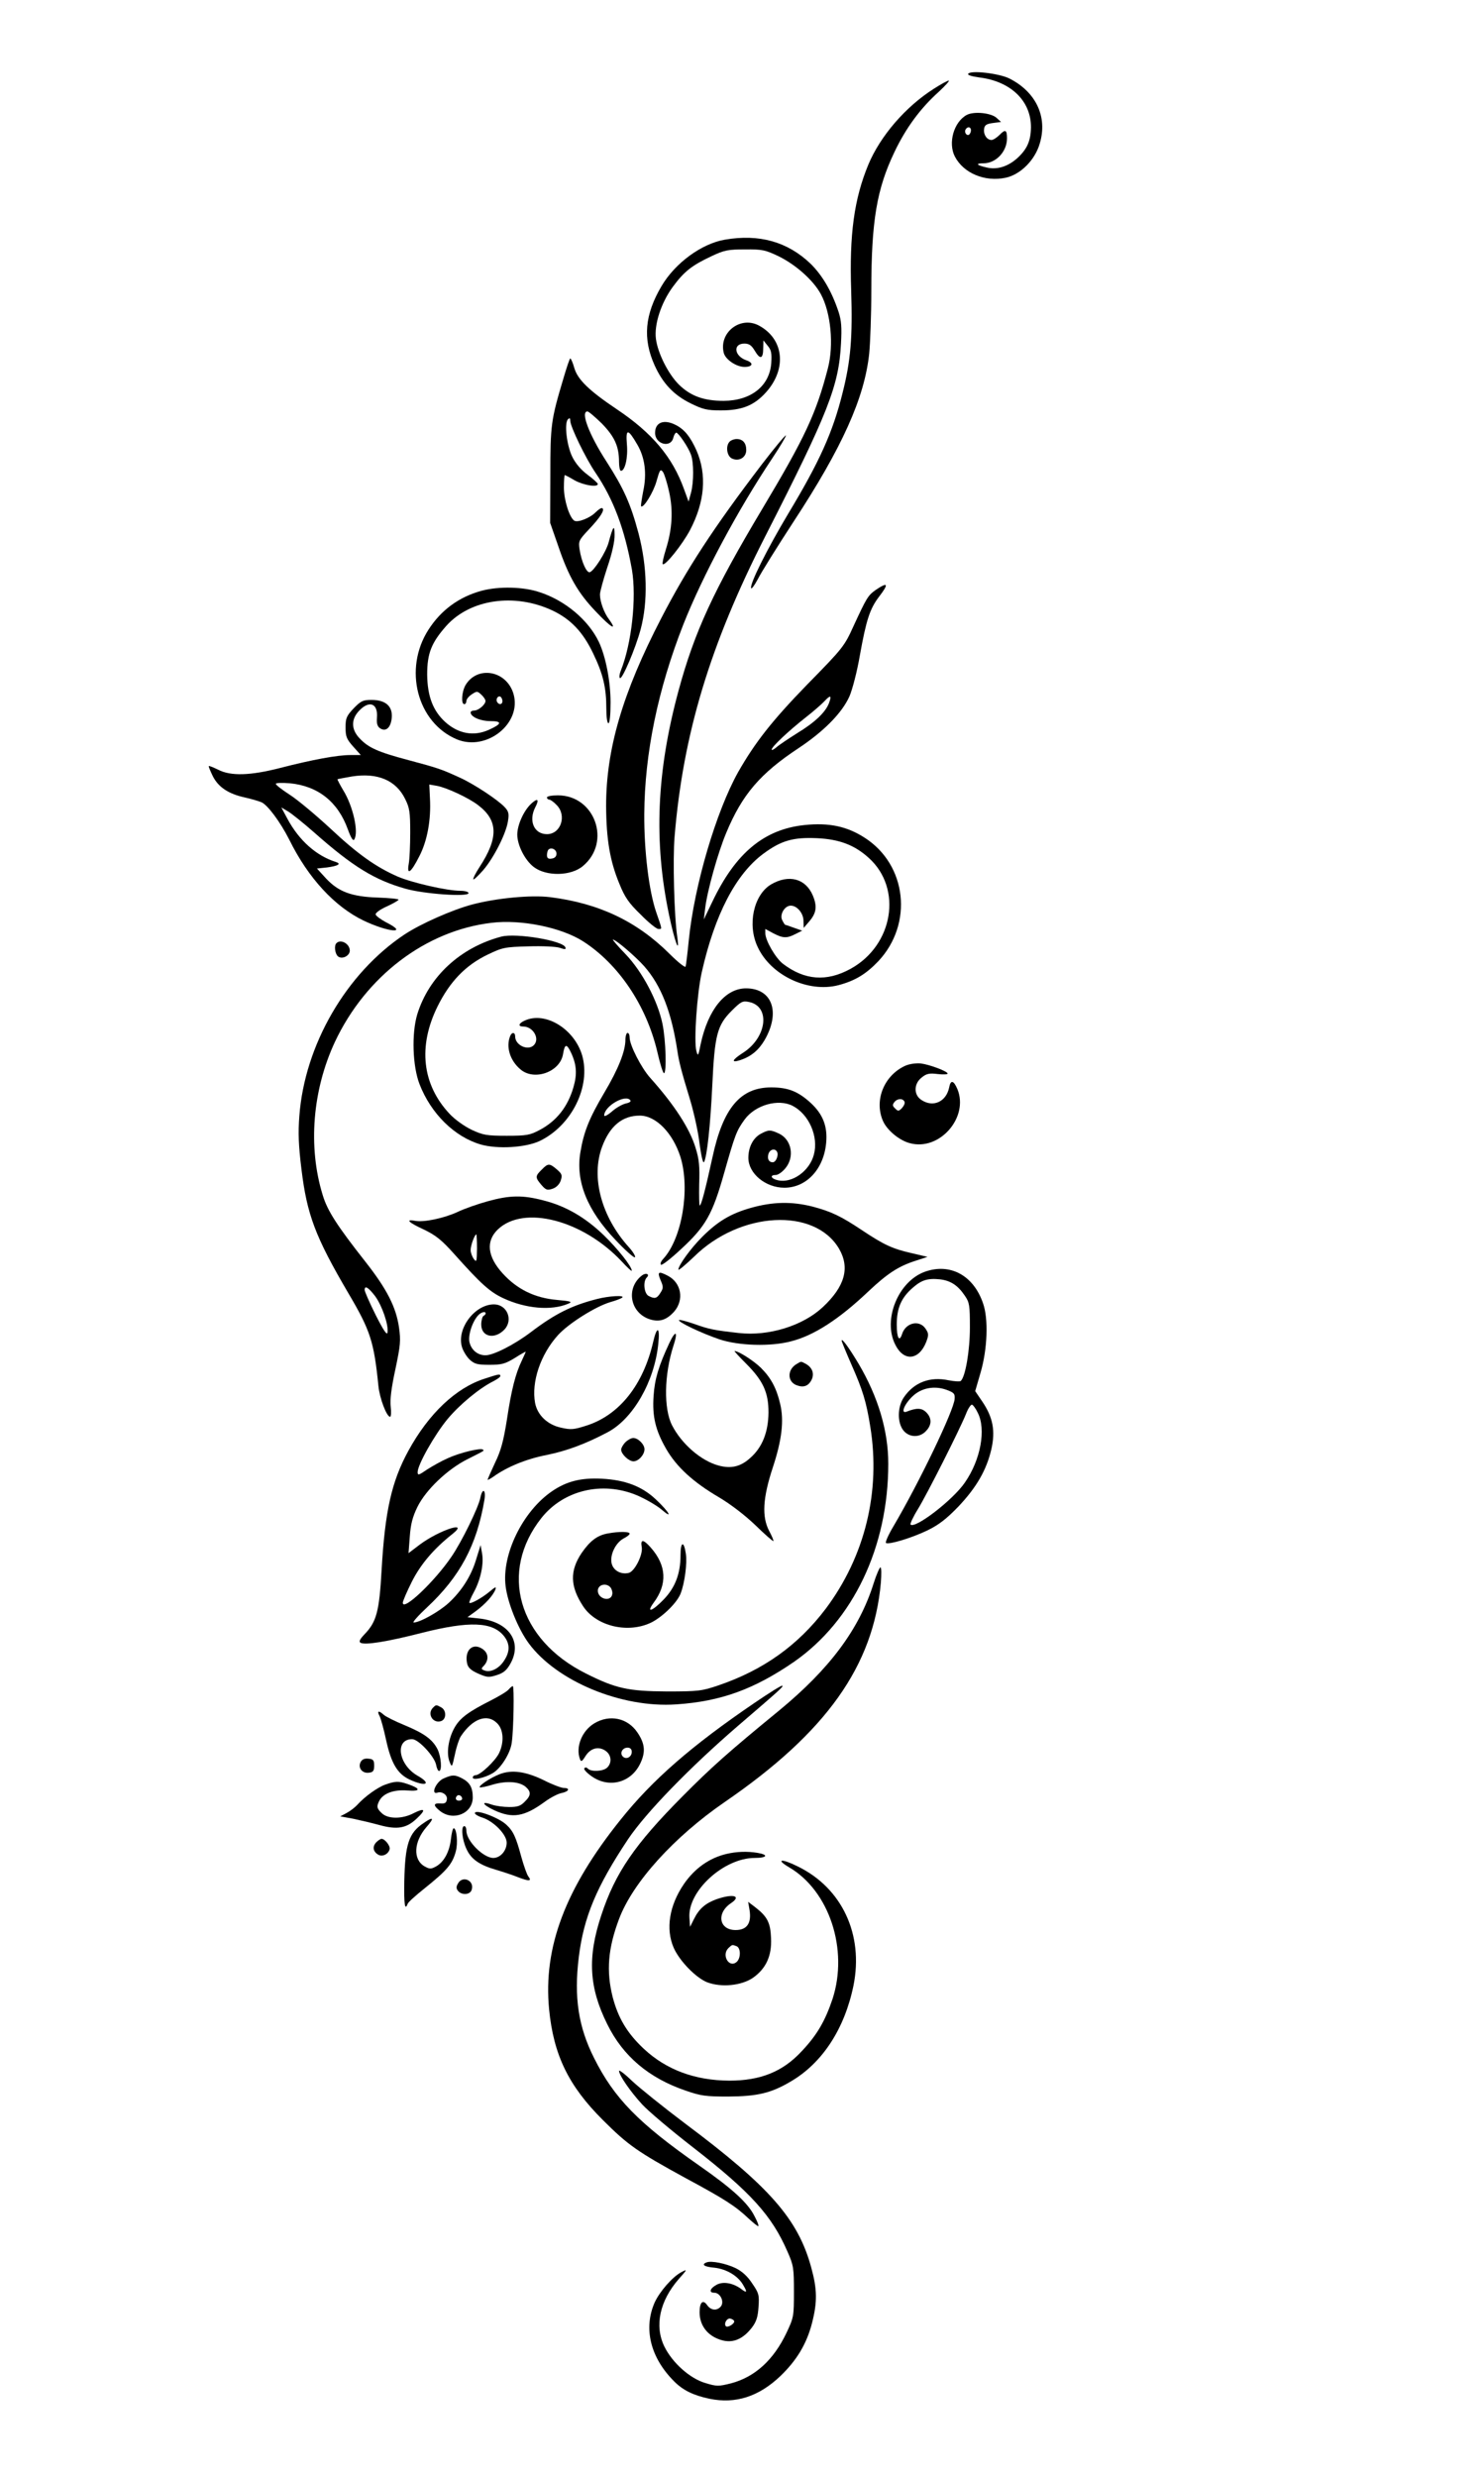  <svg version="1.0" xmlns="http://www.w3.org/2000/svg" width="700pt" height="1168pt" viewBox="0 0 700 1168" preserveAspectRatio="xMidYMid meet">
<g transform="translate(0,1168) scale(0.1,-0.1)" fill="#000000" stroke="none">
<path d="M4567 11332 c-4 -6 16 -12 51 -17 150 -18 246 -111 245 -236 -1 -65
-19 -104 -67 -147 -44 -38 -93 -53 -141 -42 -49 11 -56 20 -16 20 59 0 111 55
111 118 0 40 -8 44 -35 16 -13 -13 -30 -24 -38 -24 -22 0 -39 26 -35 52 2 18
11 24 42 28 l38 5 -21 19 c-26 24 -107 32 -141 14 -61 -33 -89 -132 -56 -196
41 -79 142 -121 240 -100 70 15 139 84 161 163 37 125 -19 242 -144 305 -48
24 -184 40 -194 22z m13 -266 c0 -8 -4 -17 -9 -21 -12 -7 -24 12 -16 25 9 15
25 12 25 -4z"></path>
<path d="M4404 11261 c-132 -84 -251 -221 -308 -357 -67 -162 -90 -328 -81
-594 7 -220 -2 -331 -41 -484 -46 -185 -109 -324 -256 -568 -99 -166 -182
-331 -175 -351 2 -6 16 13 32 43 15 30 91 152 168 270 229 349 335 584 357
793 5 50 10 184 10 297 0 330 26 480 110 655 53 111 121 204 208 282 31 29 53
53 47 53 -5 0 -37 -17 -71 -39z"></path>
<path d="M3419 10550 c-110 -19 -234 -110 -298 -218 -80 -135 -90 -249 -33
-375 39 -86 91 -140 170 -179 57 -28 77 -33 142 -33 100 0 157 23 213 85 100
111 85 253 -35 316 -87 45 -188 -35 -164 -130 8 -31 59 -66 98 -66 39 0 44 19
9 31 -58 20 -65 79 -10 79 23 0 34 -8 50 -35 25 -42 39 -37 39 13 l1 37 20
-25 c17 -20 20 -35 17 -82 -8 -108 -95 -177 -224 -178 -95 0 -157 23 -212 77
-50 50 -99 147 -108 215 -9 67 24 170 80 246 53 72 90 101 182 144 61 29 79
32 159 32 81 1 96 -3 157 -32 82 -40 165 -114 200 -179 47 -87 62 -239 33
-350 -55 -212 -107 -324 -308 -660 -232 -388 -321 -582 -396 -858 -104 -383
-118 -712 -45 -1059 26 -124 51 -192 39 -106 -15 98 -22 371 -13 475 40 484
167 905 427 1415 298 584 348 711 358 911 4 75 2 108 -12 150 -32 96 -76 171
-132 226 -108 103 -241 141 -404 113z"></path>
<path d="M2658 9897 c-59 -198 -62 -218 -62 -457 l-1 -225 38 -109 c49 -145
94 -223 180 -312 68 -72 101 -92 61 -36 -25 32 -44 86 -44 119 0 13 16 71 35
129 22 64 35 123 34 152 0 51 -7 43 -28 -35 -12 -45 -68 -134 -89 -141 -15 -4
-39 49 -48 107 -6 39 -4 44 43 94 55 58 77 93 64 101 -4 3 -18 -6 -31 -19 -26
-27 -84 -50 -101 -40 -23 15 -49 97 -49 156 0 32 2 59 4 59 2 0 24 -11 47 -25
42 -23 109 -34 109 -17 0 4 -22 24 -49 44 -31 23 -57 54 -72 85 -26 54 -38
158 -20 176 8 8 11 6 11 -7 0 -27 72 -176 119 -245 85 -125 138 -267 172 -458
22 -131 -1 -347 -53 -476 -6 -15 -8 -30 -4 -34 10 -10 74 140 98 230 35 131
31 296 -10 452 -38 142 -70 212 -152 340 -81 125 -123 235 -89 235 6 0 36 -26
68 -57 60 -62 81 -107 81 -182 0 -22 4 -41 9 -41 19 0 34 62 28 126 -6 74 5
74 49 -2 36 -61 46 -137 28 -220 -7 -37 -12 -69 -10 -71 11 -11 59 67 73 119
15 53 18 58 30 43 7 -10 20 -52 29 -93 20 -89 15 -176 -15 -272 -11 -35 -18
-67 -15 -70 11 -10 93 93 129 161 70 134 80 261 30 376 -29 64 -56 98 -97 119
-56 29 -98 13 -98 -37 0 -54 74 -73 86 -23 3 13 10 24 14 24 10 0 57 -69 69
-103 14 -37 14 -131 0 -182 l-11 -40 -22 60 c-54 150 -150 264 -316 375 -131
88 -185 140 -201 195 -7 25 -16 45 -19 45 -3 0 -17 -42 -32 -93z"></path>
<path d="M3594 9491 c-228 -299 -354 -492 -475 -726 -183 -353 -260 -618 -260
-885 1 -158 18 -260 63 -368 25 -62 44 -90 100 -144 37 -38 75 -68 83 -68 19
0 20 -7 -10 80 -34 100 -57 287 -56 462 2 286 64 587 184 893 90 228 258 542
419 783 38 57 67 106 65 109 -3 2 -54 -59 -113 -136z"></path>
<path d="M3442 9598 c-20 -20 -14 -66 9 -79 33 -17 69 3 69 39 0 33 -16 52
-45 52 -12 0 -26 -5 -33 -12z"></path>
<path d="M4130 8898 c-36 -26 -42 -36 -104 -170 -43 -95 -50 -104 -218 -275
-167 -172 -246 -273 -326 -413 -104 -186 -207 -534 -233 -793 -6 -62 -13 -118
-15 -124 -2 -7 -36 20 -76 60 -155 154 -333 238 -563 267 -89 11 -252 -4 -369
-35 -93 -25 -241 -90 -318 -141 -275 -183 -471 -521 -496 -856 -6 -78 -4 -139
10 -251 26 -214 65 -318 221 -584 104 -176 121 -228 142 -438 6 -59 39 -145
55 -145 5 0 6 22 3 48 -4 33 3 88 22 176 24 114 26 135 17 198 -14 96 -58 181
-156 306 -137 174 -182 244 -204 318 -70 227 -48 495 58 722 145 308 427 524
738 561 139 17 328 -21 432 -87 167 -107 298 -301 350 -519 13 -57 27 -103 32
-103 13 0 9 154 -7 232 -22 108 -95 247 -175 330 -36 37 -62 68 -59 68 14 0
106 -79 148 -126 80 -91 129 -216 157 -404 7 -47 19 -94 59 -225 18 -60 39
-154 45 -209 8 -57 16 -93 21 -85 14 26 30 173 39 364 11 235 23 281 91 349
44 44 52 48 81 42 104 -20 86 -169 -29 -241 -51 -33 -56 -48 -10 -33 50 17 85
46 113 93 77 132 37 245 -87 245 -98 0 -179 -100 -214 -263 -11 -57 -13 -59
-20 -33 -13 46 3 273 25 371 61 272 161 464 291 560 84 62 140 78 253 73 105
-5 177 -32 244 -93 160 -144 116 -412 -86 -523 -113 -62 -217 -54 -319 24 -35
27 -83 110 -83 144 l0 20 37 -20 c46 -24 64 -25 105 -4 l32 16 -40 14 c-21 8
-40 14 -41 14 -1 0 -7 9 -13 21 -14 26 11 69 40 69 30 0 60 -36 60 -72 l1 -33
24 28 c36 41 41 72 19 125 -34 80 -113 101 -197 52 -82 -49 -113 -190 -63
-295 62 -134 238 -217 381 -180 79 21 130 52 189 114 164 176 134 453 -65 581
-84 54 -168 72 -284 60 -191 -20 -326 -132 -436 -364 l-39 -81 6 50 c9 81 60
264 100 359 75 180 160 279 340 398 122 81 206 167 241 245 14 33 36 117 49
193 30 167 47 219 90 276 48 62 43 72 -16 32z m-220 -534 c-17 -43 -66 -90
-150 -141 -41 -26 -85 -55 -97 -66 -13 -11 -23 -16 -23 -11 0 13 81 89 160
151 36 28 76 63 89 77 29 31 35 28 21 -10z m-2140 -2796 c33 -46 63 -134 58
-170 -2 -16 -18 7 -56 82 -29 58 -52 111 -52 118 0 23 18 12 50 -30z"></path>
<path d="M2273 8895 c-108 -29 -193 -92 -252 -184 -119 -185 -54 -438 134
-517 141 -58 308 76 267 215 -33 110 -170 134 -226 41 -18 -31 -22 -90 -6 -90
6 0 10 7 10 15 0 8 11 22 25 31 24 16 27 16 45 -1 11 -10 20 -23 20 -30 0 -17
-33 -45 -53 -45 -9 0 -17 -4 -17 -9 0 -21 46 -41 93 -41 57 0 55 -13 -7 -41
-71 -32 -144 -19 -206 37 -58 53 -84 122 -85 224 0 100 20 150 91 230 113 125
321 155 499 72 87 -41 145 -102 193 -203 47 -97 62 -162 62 -259 0 -40 4 -70
10 -70 6 0 10 39 10 98 0 100 -23 217 -55 285 -49 103 -159 196 -280 235 -77
26 -192 28 -272 7z m97 -521 c0 -16 -16 -19 -25 -4 -8 13 4 32 16 25 5 -4 9
-13 9 -21z"></path>
<path d="M1668 8340 c-34 -36 -38 -47 -38 -90 0 -43 5 -55 36 -90 l36 -40 -50
0 c-61 0 -180 -22 -331 -61 -140 -36 -233 -39 -292 -8 -23 11 -42 19 -44 17
-2 -2 7 -23 19 -48 26 -51 73 -83 151 -100 27 -6 62 -16 77 -22 29 -11 90 -93
133 -178 89 -180 213 -314 349 -380 119 -57 218 -64 106 -8 -24 13 -46 29 -48
36 -2 7 19 23 52 38 31 14 56 29 56 32 0 4 -43 8 -96 10 -125 4 -187 27 -246
90 l-43 47 47 5 c53 7 70 17 42 26 -92 29 -173 101 -228 203 l-29 54 32 -19
c18 -11 73 -55 123 -99 182 -161 285 -224 430 -265 86 -25 298 -40 298 -21 0
6 -16 11 -39 11 -62 0 -228 38 -295 67 -103 45 -190 107 -318 227 -68 63 -153
134 -190 158 -37 24 -67 47 -67 52 -1 5 28 6 66 3 133 -13 227 -87 274 -218
15 -41 25 -56 30 -47 22 34 -6 158 -52 232 -16 27 -28 50 -27 52 2 1 33 7 68
13 121 19 208 -18 251 -106 21 -42 24 -62 24 -158 0 -60 -3 -127 -7 -148 -10
-56 10 -43 49 34 38 72 57 173 51 276 l-3 64 35 -6 c46 -8 151 -57 195 -91 95
-72 97 -154 7 -292 -19 -29 -32 -55 -29 -58 2 -3 23 17 46 43 50 58 108 172
117 231 6 36 3 47 -16 67 -32 34 -145 109 -212 139 -85 39 -102 45 -241 82
-143 38 -189 58 -231 103 -40 42 -41 90 -1 131 48 50 89 33 83 -35 -2 -27 2
-40 15 -49 28 -18 51 4 55 51 4 54 -30 83 -96 83 -40 0 -50 -5 -84 -40z"></path>
<path d="M2580 7920 c0 -5 5 -10 10 -10 6 0 22 -11 35 -25 50 -49 21 -138 -45
-138 -61 0 -88 63 -55 127 20 38 11 45 -20 16 -35 -33 -65 -100 -65 -145 0
-50 36 -121 78 -153 59 -45 176 -43 232 5 135 113 56 333 -118 333 -29 0 -52
-4 -52 -10z m45 -265 c0 -13 -8 -21 -22 -23 -17 -3 -23 2 -23 16 0 10 3 22 7
26 13 13 38 1 38 -19z"></path>
<path d="M2365 7264 c-193 -51 -342 -188 -397 -367 -27 -91 -22 -244 11 -329
54 -139 165 -248 288 -284 80 -23 211 -15 278 16 151 72 243 257 201 404 -37
125 -174 209 -271 164 -29 -13 -33 -28 -7 -28 47 0 80 -58 50 -88 -28 -28 -88
0 -88 41 0 21 -16 22 -24 1 -20 -51 0 -115 49 -156 65 -56 188 -12 201 73 8
48 17 49 37 7 27 -57 30 -102 12 -164 -27 -93 -80 -160 -160 -202 -45 -24 -61
-27 -155 -27 -94 0 -111 3 -165 28 -35 17 -79 48 -105 76 -129 138 -149 318
-56 506 58 117 132 194 236 244 71 34 81 36 193 39 67 2 131 -1 148 -7 23 -8
30 -8 26 2 -10 32 -232 69 -302 51z"></path>
<path d="M1587 7233 c-12 -11 -7 -50 7 -62 19 -16 56 2 56 27 0 32 -43 56 -63
35z"></path>
<path d="M2950 6777 c0 -53 -33 -137 -99 -248 -71 -120 -97 -184 -113 -280
-24 -137 31 -275 166 -416 46 -49 87 -85 91 -81 4 4 -9 26 -29 48 -130 144
-179 330 -126 473 37 99 96 147 178 147 76 0 156 -82 192 -196 46 -151 7 -384
-82 -480 -11 -12 -15 -24 -10 -27 5 -4 48 30 95 74 116 107 148 164 203 359
52 183 58 198 96 251 50 69 159 100 227 65 77 -40 123 -145 100 -230 -20 -77
-102 -136 -169 -121 -33 7 -41 25 -11 25 11 0 31 14 45 31 45 53 31 135 -29
164 -41 19 -49 19 -85 0 -37 -19 -60 -63 -60 -114 0 -74 81 -141 170 -141 104
0 186 88 197 212 7 77 -15 134 -72 187 -60 55 -107 74 -187 74 -145 0 -227
-96 -277 -328 -32 -146 -52 -225 -60 -229 -3 -2 -4 43 -3 100 3 84 0 118 -17
172 -27 90 -100 203 -214 330 -42 47 -97 154 -97 190 0 12 -4 22 -10 22 -5 0
-10 -15 -10 -33z m24 -286 c3 -5 -7 -11 -23 -14 -16 -4 -45 -20 -65 -38 -21
-18 -36 -25 -36 -18 1 45 104 103 124 70z m691 -241 c9 -15 -4 -50 -20 -50
-19 0 -27 17 -20 40 7 21 30 27 40 10z"></path>
<path d="M4270 6655 c-99 -45 -147 -161 -106 -258 18 -44 77 -94 128 -107 140
-38 279 122 224 255 -18 42 -32 45 -39 7 -14 -67 -76 -95 -131 -58 -37 24 -36
77 2 106 22 18 36 21 75 16 26 -3 47 -2 47 2 0 11 -86 43 -127 48 -22 2 -53
-2 -73 -11z m-3 -171 c2 -7 -4 -19 -13 -29 -15 -15 -18 -15 -32 -1 -13 12 -13
18 -2 31 14 17 41 17 47 -1z"></path>
<path d="M2555 6165 c-31 -30 -31 -37 -1 -72 21 -24 27 -26 52 -18 18 6 33 21
39 39 8 25 6 31 -18 52 -35 30 -42 30 -72 -1z"></path>
<path d="M2300 6016 c-47 -13 -110 -35 -141 -50 -65 -30 -160 -50 -201 -42
-48 9 -31 -8 41 -41 56 -27 83 -48 143 -115 127 -142 168 -179 232 -209 105
-49 226 -60 306 -26 22 9 14 12 -53 18 -104 9 -188 50 -256 125 -72 79 -80
152 -23 207 122 117 401 45 585 -151 26 -28 47 -48 47 -43 0 20 -66 103 -132
167 -87 84 -180 138 -284 164 -99 26 -159 25 -264 -4z m-50 -223 c-1 -62 -2
-66 -15 -49 -8 11 -15 30 -15 42 0 22 19 74 27 74 1 0 3 -30 3 -67z"></path>
<path d="M3542 5985 c-96 -27 -157 -64 -230 -137 -54 -54 -112 -134 -112 -154
0 -6 33 22 74 61 217 214 569 233 684 37 52 -90 27 -178 -77 -275 -94 -88
-255 -138 -396 -122 -117 13 -141 18 -208 42 -38 13 -71 22 -74 19 -8 -8 108
-63 191 -91 90 -30 241 -35 338 -9 107 27 226 104 364 235 89 84 142 119 224
145 l55 18 -77 18 c-88 20 -129 39 -231 107 -100 67 -147 89 -234 112 -99 25
-188 23 -291 -6z"></path>
<path d="M4363 5684 c-126 -45 -200 -226 -140 -344 40 -81 112 -74 146 13 12
32 12 40 -3 62 -29 44 -94 29 -111 -25 -13 -40 -25 -18 -25 45 0 77 21 126 75
173 42 37 71 46 129 40 50 -6 84 -28 117 -77 22 -32 24 -45 24 -150 0 -108
-21 -232 -43 -252 -4 -4 -30 -2 -57 3 -89 19 -164 -10 -212 -81 -30 -45 -31
-118 -2 -155 27 -34 77 -36 107 -3 28 29 28 61 1 88 -21 21 -45 22 -93 3 -29
-11 -11 35 29 73 41 39 102 51 160 30 35 -13 40 -18 38 -43 -4 -55 -167 -394
-289 -601 -24 -40 -39 -75 -35 -78 15 -9 125 25 197 60 53 26 89 54 145 112
85 90 132 171 155 269 20 87 8 151 -42 225 l-34 50 25 86 c33 112 38 255 12
328 -45 132 -155 191 -274 149z m249 -665 c40 -78 14 -221 -60 -328 -55 -82
-236 -221 -257 -199 -3 3 12 36 35 73 45 74 195 371 226 447 10 27 24 47 29
45 6 -2 18 -19 27 -38z"></path>
<path d="M3029 5667 c-78 -59 -58 -176 35 -207 46 -15 80 -4 116 36 48 55 34
136 -30 169 -44 23 -51 19 -34 -21 14 -32 13 -38 -1 -60 -17 -27 -27 -29 -56
-14 -21 12 -27 68 -8 87 15 15 -3 24 -22 10z"></path>
<path d="M2815 5555 c-118 -30 -198 -70 -311 -156 -78 -59 -176 -109 -214
-109 -38 0 -68 26 -76 64 -7 41 24 119 55 135 21 12 31 -2 11 -14 -5 -3 -10
-22 -10 -40 0 -59 64 -72 110 -23 42 46 11 118 -50 118 -92 0 -179 -118 -150
-204 6 -18 22 -44 36 -57 22 -20 36 -24 92 -24 58 0 74 4 120 32 28 18 52 31
52 30 0 -2 -9 -21 -19 -43 -29 -60 -49 -137 -70 -278 -16 -100 -28 -146 -56
-203 -19 -41 -35 -77 -35 -80 0 -2 12 4 28 15 64 46 154 83 251 102 94 19 183
52 287 107 120 63 221 239 239 416 9 82 -6 88 -24 10 -47 -203 -159 -344 -313
-394 -62 -20 -75 -21 -123 -10 -63 14 -110 59 -121 116 -18 99 25 228 108 320
51 56 179 136 248 156 25 7 49 16 55 21 14 12 -63 8 -120 -7z"></path>
<path d="M3156 5345 c-49 -105 -68 -168 -73 -246 -7 -97 9 -163 59 -250 49
-85 127 -157 250 -229 57 -34 123 -85 172 -132 44 -43 82 -76 84 -74 2 2 -7
24 -20 48 -35 67 -30 155 17 298 43 130 54 222 35 301 -17 73 -43 122 -90 169
-33 33 -106 80 -125 80 -3 0 21 -26 53 -58 82 -82 107 -137 107 -232 -1 -92
-29 -164 -86 -214 -45 -41 -90 -52 -149 -36 -83 22 -175 102 -220 190 -40 78
-37 239 6 373 24 72 11 79 -20 12z"></path>
<path d="M3970 5359 c0 -4 20 -53 45 -110 55 -124 71 -177 90 -295 50 -306
-25 -612 -210 -859 -130 -172 -294 -289 -505 -361 -80 -27 -94 -29 -245 -29
-182 1 -241 14 -382 85 -320 160 -410 479 -209 733 104 131 287 175 450 107
40 -17 92 -47 116 -67 58 -50 36 -11 -27 48 -65 61 -143 91 -254 97 -99 5
-166 -12 -235 -59 -138 -94 -238 -298 -219 -448 10 -80 59 -201 109 -269 132
-179 438 -306 696 -288 210 14 367 71 556 201 279 195 444 541 444 934 0 155
-48 315 -140 471 -46 77 -80 123 -80 109z"></path>
<path d="M3758 5249 c-45 -26 -45 -83 -1 -100 34 -13 57 -4 72 27 13 29 2 57
-29 74 -22 12 -21 12 -42 -1z"></path>
<path d="M2287 5180 c-136 -43 -265 -165 -361 -341 -79 -145 -110 -283 -126
-562 -11 -196 -24 -244 -81 -303 -21 -22 -27 -34 -19 -39 20 -13 129 5 289 46
225 57 335 53 389 -16 28 -36 28 -73 -1 -116 -24 -37 -64 -56 -92 -45 -16 6
-17 8 -1 24 23 27 20 59 -9 78 -47 31 -86 -9 -71 -72 5 -18 20 -31 52 -45 41
-18 50 -19 87 -7 32 10 47 23 64 53 59 104 -7 199 -147 214 l-55 6 40 29 c43
32 81 73 92 102 5 15 -1 12 -26 -9 -37 -31 -91 -61 -97 -54 -2 2 7 24 20 48
32 58 49 133 40 184 l-7 40 -20 -64 c-23 -80 -69 -152 -131 -209 -45 -41 -135
-92 -165 -92 -7 0 22 33 64 72 155 145 234 293 270 506 8 49 -9 59 -19 11 -9
-47 -88 -208 -136 -278 -79 -117 -230 -260 -230 -218 0 8 19 52 42 98 41 82
103 156 193 227 81 65 -64 17 -154 -50 l-54 -41 6 78 c4 58 13 93 36 140 40
81 142 178 236 225 85 43 79 39 73 45 -9 10 -111 -15 -165 -40 -30 -13 -74
-38 -99 -54 -39 -27 -44 -28 -44 -12 0 35 80 176 140 249 59 71 153 148 218
180 17 9 32 19 32 24 0 11 -6 10 -73 -12z"></path>
<path d="M2950 4880 c-11 -11 -20 -27 -20 -35 0 -21 36 -55 58 -55 24 0 52 31
52 57 0 23 -30 53 -53 53 -9 0 -26 -9 -37 -20z"></path>
<path d="M2867 4450 c-50 -9 -84 -35 -124 -93 -56 -84 -54 -157 8 -251 63 -95
215 -130 325 -74 54 29 119 93 135 136 19 50 31 142 24 187 -9 62 -25 57 -25
-8 0 -86 -25 -152 -79 -208 -54 -56 -85 -67 -48 -16 66 88 61 176 -13 260 -35
40 -50 41 -43 3 7 -35 -33 -115 -61 -122 -37 -9 -73 11 -81 45 -9 40 19 97 56
117 16 8 29 18 29 23 0 10 -48 11 -103 1z m13 -255 c6 -8 10 -22 8 -32 -7 -38
-68 -22 -68 17 0 29 40 39 60 15z"></path>
<path d="M4121 4215 c-68 -217 -208 -404 -446 -600 -244 -200 -319 -267 -455
-404 -226 -227 -318 -362 -383 -559 -67 -200 -59 -343 28 -517 74 -150 196
-253 369 -312 72 -25 95 -28 201 -28 138 1 202 16 295 71 149 87 254 248 296
453 48 240 -54 459 -263 561 -76 38 -107 35 -41 -4 190 -111 281 -388 205
-621 -35 -104 -73 -170 -146 -247 -89 -96 -194 -138 -341 -138 -162 1 -297 51
-403 150 -79 74 -121 145 -147 244 -31 123 -22 230 30 368 65 173 259 387 499
552 478 328 701 641 736 1034 3 39 3 72 -2 72 -4 0 -19 -34 -32 -75z"></path>
<path d="M3559 3651 c-297 -202 -481 -362 -632 -551 -260 -324 -365 -601 -337
-893 21 -215 91 -361 254 -523 118 -118 164 -150 389 -273 188 -101 238 -134
299 -192 23 -21 43 -37 45 -35 3 2 -5 23 -18 47 -31 63 -108 132 -260 238
-288 201 -402 318 -497 508 -74 147 -95 286 -72 474 23 189 83 333 233 558 84
125 291 338 516 532 205 176 217 187 211 191 -3 3 -62 -34 -131 -81z"></path>
<path d="M2399 3714 c-7 -9 -44 -31 -83 -51 -105 -53 -145 -82 -171 -127 -30
-52 -40 -121 -25 -161 12 -30 12 -30 26 34 7 35 20 73 28 85 56 84 125 108
171 61 30 -29 34 -89 9 -141 -18 -37 -89 -104 -111 -104 -7 0 -13 -5 -13 -11
0 -14 55 -2 93 20 39 22 85 95 91 145 9 63 12 266 5 266 -4 0 -12 -7 -20 -16z"></path>
<path d="M2042 3628 c-28 -28 -1 -75 38 -63 26 8 27 51 1 65 -24 13 -24 13
-39 -2z"></path>
<path d="M1790 3590 c6 -11 20 -62 31 -113 24 -111 54 -161 112 -188 77 -35
105 -20 36 19 -90 52 -108 172 -25 172 30 0 104 -80 113 -120 3 -17 9 -30 14
-30 15 0 10 67 -7 102 -23 46 -62 75 -156 114 -44 18 -88 40 -98 49 -23 21
-33 19 -20 -5z"></path>
<path d="M2804 3555 c-59 -35 -90 -112 -68 -170 5 -13 10 -10 25 14 23 38 61
49 94 27 29 -19 33 -57 9 -80 -18 -18 -75 -21 -91 -5 -7 7 -13 7 -17 1 -3 -5
13 -22 36 -38 81 -56 183 -30 227 59 27 55 24 95 -12 148 -46 69 -131 87 -203
44z m176 -135 c0 -24 -26 -38 -42 -22 -16 16 -2 42 22 42 13 0 20 -7 20 -20z"></path>
<path d="M1701 3372 c-14 -27 8 -55 40 -50 19 2 24 9 24 33 0 25 -4 31 -27 33
-18 2 -30 -3 -37 -16z"></path>
<path d="M2357 3315 c-42 -16 -101 -55 -94 -62 3 -2 31 3 62 13 66 19 127 14
156 -12 25 -23 24 -40 -6 -69 -19 -20 -34 -25 -73 -25 -27 0 -63 5 -81 11 -54
19 -47 1 10 -26 87 -40 142 -31 239 40 26 19 62 38 79 41 35 7 42 24 10 24
-11 0 -54 16 -95 37 -85 41 -150 50 -207 28z"></path>
<path d="M2093 3295 c-36 -15 -64 -79 -29 -67 21 7 47 -11 44 -31 -2 -17 -9
-22 -31 -20 -34 2 -34 -10 -1 -36 63 -49 154 -11 154 64 0 47 -14 71 -50 90
-35 18 -46 18 -87 0z m87 -96 c0 -5 -7 -9 -15 -9 -15 0 -20 12 -9 23 8 8 24
-1 24 -14z"></path>
<path d="M1818 3266 c-37 -13 -98 -57 -133 -96 -11 -12 -33 -29 -50 -38 l-30
-16 60 -11 c33 -7 89 -20 125 -30 84 -23 128 -15 176 31 45 42 39 52 -15 25
-53 -28 -120 -28 -149 -1 -25 23 -27 33 -12 61 19 34 68 52 132 47 64 -5 64 9
-1 31 -42 14 -57 13 -103 -3z"></path>
<path d="M2240 3131 c0 -5 16 -15 36 -21 54 -18 114 -80 114 -118 0 -38 -30
-72 -63 -72 -47 0 -127 80 -127 128 0 12 -4 22 -10 22 -16 0 -11 -62 10 -107
22 -49 61 -76 140 -99 30 -9 77 -24 104 -35 52 -20 66 -19 48 4 -6 7 -21 49
-33 92 -25 93 -38 122 -71 152 -36 34 -148 75 -148 54z"></path>
<path d="M1999 3085 c-71 -47 -88 -100 -92 -274 -2 -112 3 -142 16 -107 3 8
39 40 79 72 106 85 132 115 148 175 11 39 4 109 -10 109 -4 0 -10 -23 -13 -51
-7 -61 -33 -108 -70 -129 -24 -13 -30 -13 -54 0 -56 32 -52 116 9 186 38 43
33 51 -13 19z"></path>
<path d="M1775 2994 c-19 -20 -16 -43 8 -58 20 -13 50 2 55 26 3 16 -23 48
-38 48 -5 0 -16 -7 -25 -16z"></path>
<path d="M3427 2939 c-81 -19 -150 -68 -201 -142 -69 -101 -87 -212 -48 -301
28 -63 105 -141 157 -162 68 -26 163 -16 217 21 62 44 89 104 85 187 -3 73
-17 101 -75 146 l-33 25 7 -41 c9 -60 -13 -92 -66 -92 -78 0 -92 79 -23 126
53 35 12 47 -68 19 -52 -19 -82 -45 -106 -94 l-18 -36 -3 43 c-9 125 162 282
308 282 59 0 67 15 13 24 -49 8 -99 6 -146 -5z m47 -435 c21 -8 21 -58 0 -75
-35 -29 -71 32 -39 65 19 18 18 18 39 10z"></path>
<path d="M2160 2799 c-9 -15 -8 -24 1 -35 18 -21 57 -18 64 6 14 44 -44 69
-65 29z"></path>
<path d="M2920 1916 c0 -20 53 -97 108 -157 28 -31 138 -124 244 -206 270
-210 369 -320 442 -488 29 -65 31 -78 31 -190 0 -117 -1 -122 -36 -196 -61
-127 -148 -206 -260 -236 -60 -15 -68 -15 -121 1 -73 21 -156 95 -194 172 -48
98 -22 216 68 319 41 46 41 47 12 32 -42 -22 -102 -91 -126 -143 -54 -123 -20
-261 93 -373 41 -41 90 -65 166 -81 123 -25 232 10 334 107 77 74 124 152 149
249 26 101 25 160 -4 265 -62 226 -196 379 -592 675 -105 79 -218 170 -252
202 -34 33 -62 54 -62 48z"></path>
<path d="M3333 1013 c-27 -10 -11 -21 37 -25 55 -6 109 -37 134 -79 23 -38 20
-43 -11 -19 -37 26 -82 34 -112 18 -32 -17 -39 -38 -12 -38 29 0 49 -43 31
-65 -18 -21 -46 -19 -64 6 -20 29 -36 15 -36 -33 0 -52 26 -95 72 -119 67 -34
124 -19 175 47 21 28 28 50 31 98 4 56 1 65 -30 110 -22 34 -48 57 -78 72 -46
22 -115 36 -137 27z m130 -277 c3 -12 -30 -32 -39 -24 -11 12 5 40 21 36 9 -2
17 -7 18 -12z"></path>
</g>
</svg>